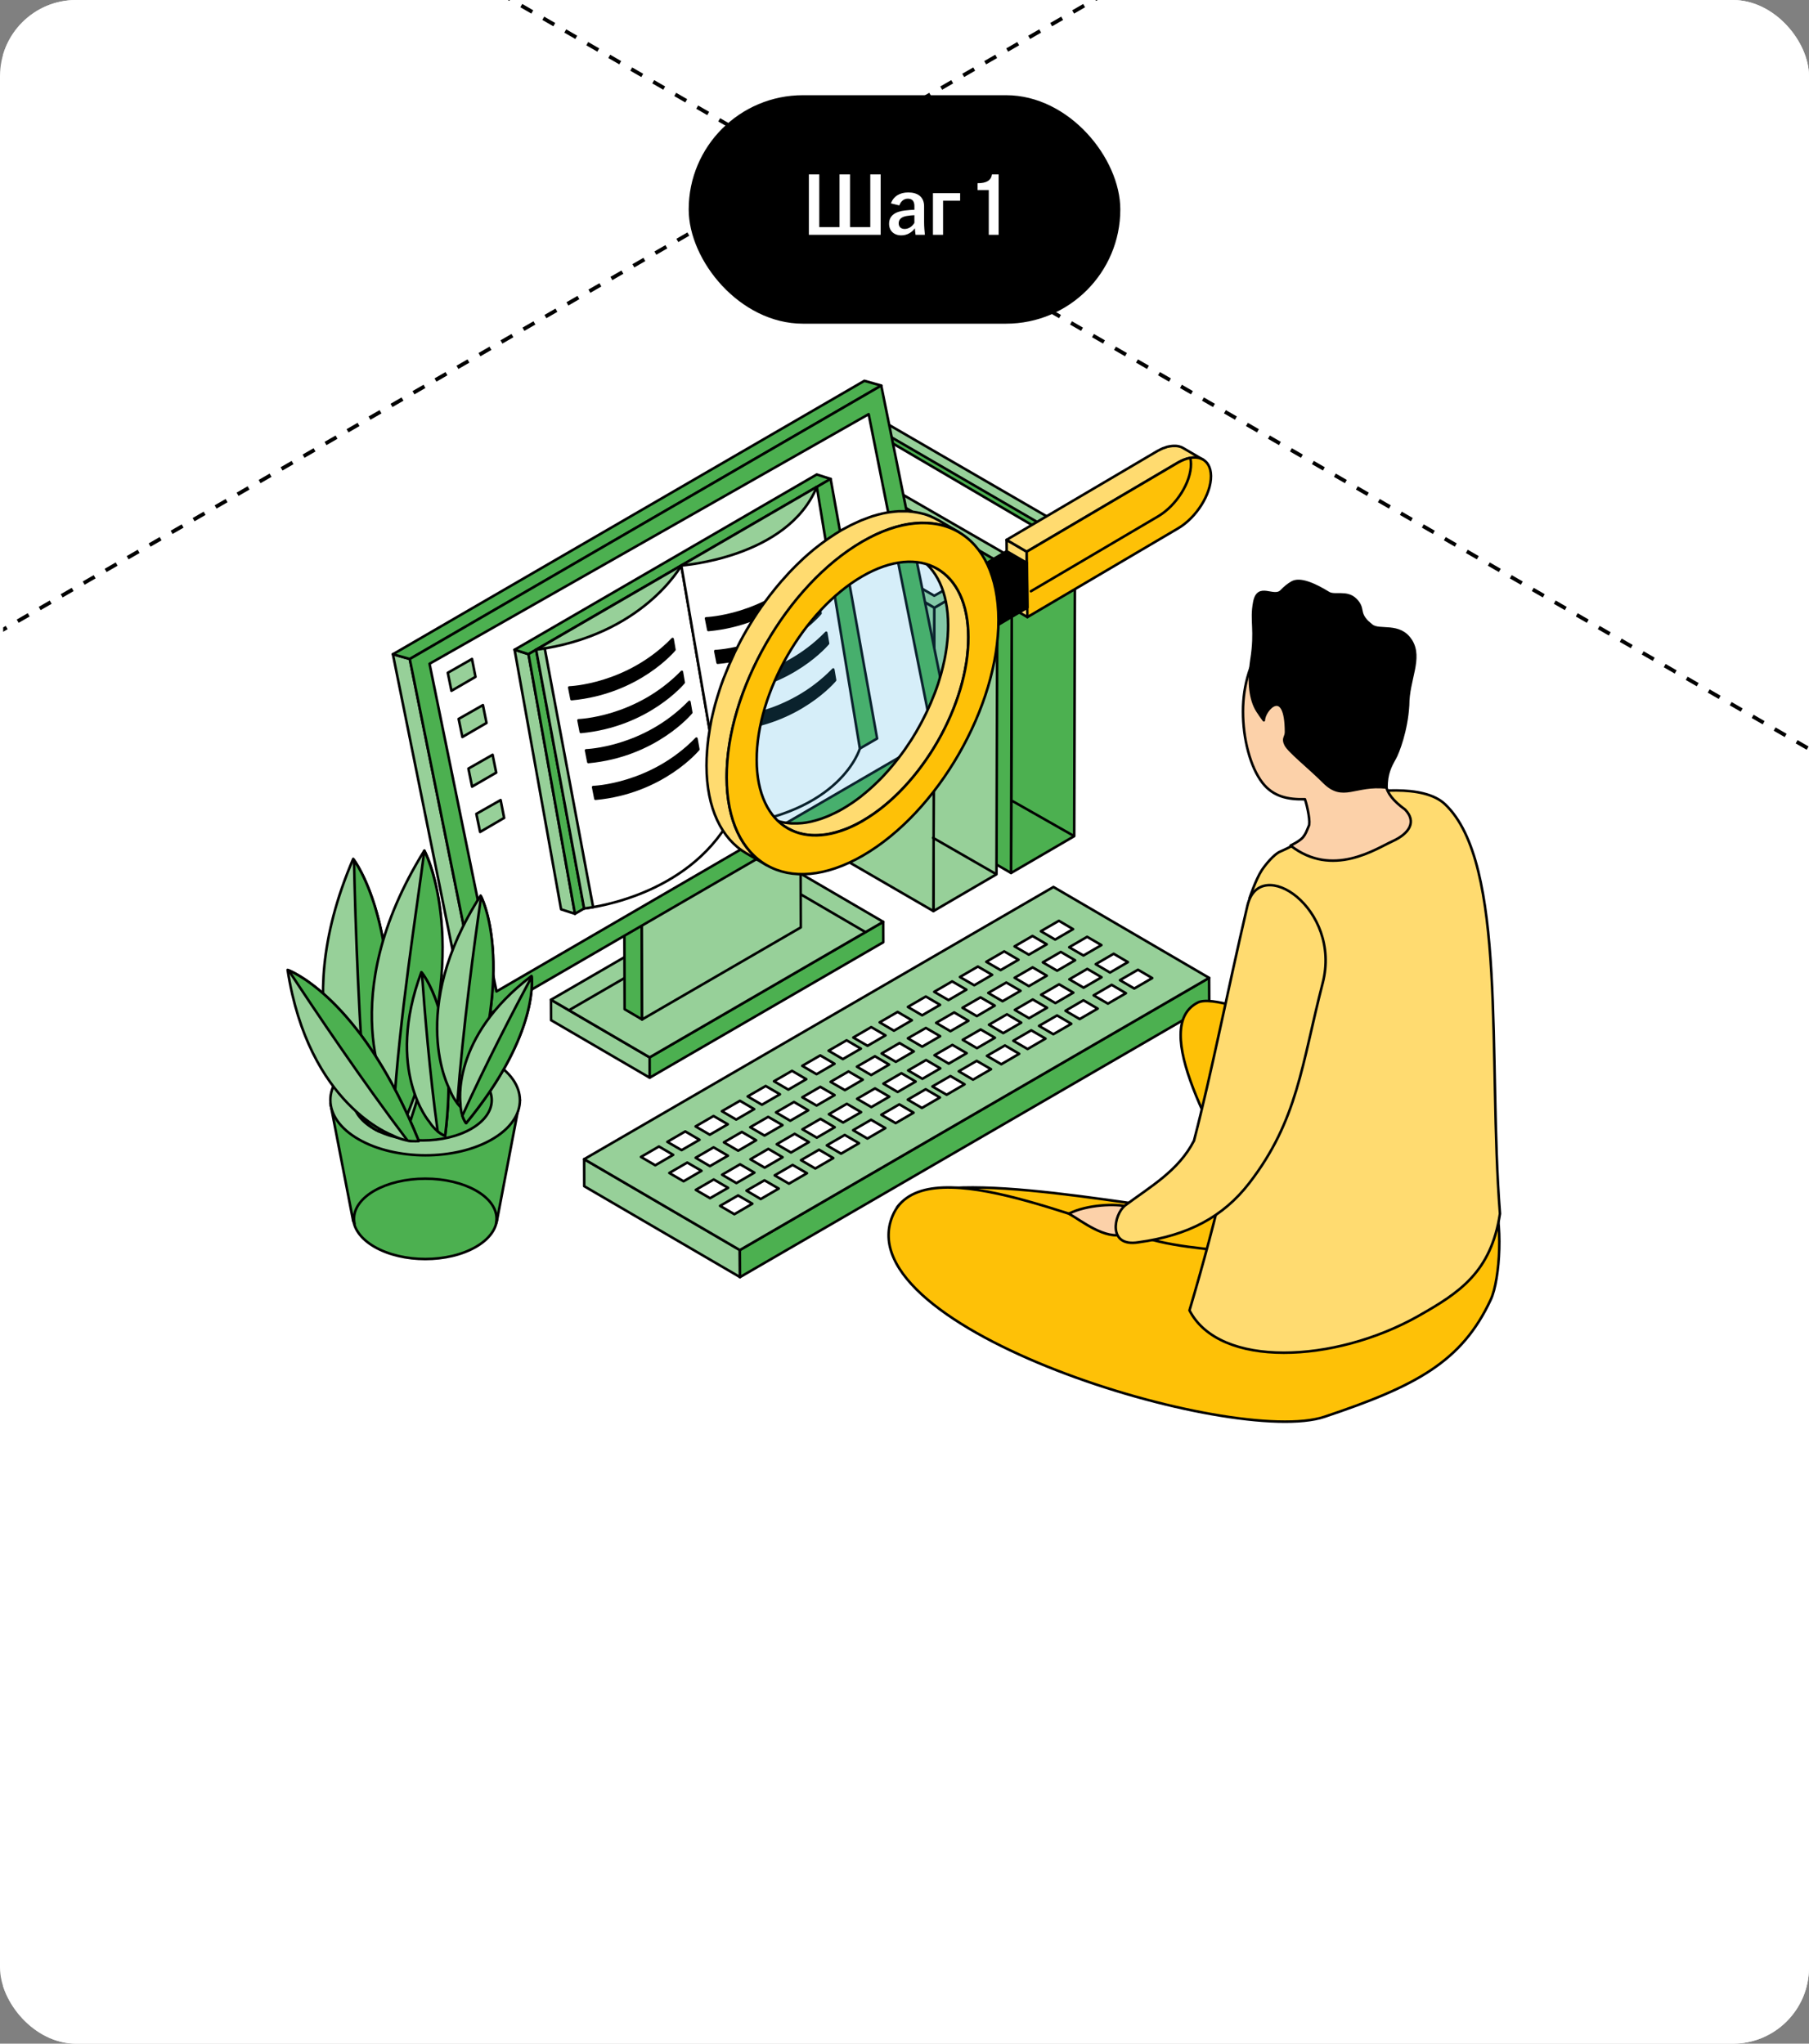 <?xml version="1.0" encoding="UTF-8"?> <svg xmlns="http://www.w3.org/2000/svg" width="285" height="322" viewBox="0 0 285 322" fill="none"><rect x="0" y="0" width="285" height="322" fill="#808080" stroke="none"/><g clip-path="url(#clip0_4945_3143)"><g clip-path="url(#clip1_4945_3143)"><rect width="285" height="322" rx="12" fill="white"></rect><g clip-path="url(#clip2_4945_3143)"><rect x="0.5" y="-34" width="285" height="361" rx="12" fill="white"></rect><path d="M787.43 -355.086L-534.503 408.043" stroke="black" stroke-width="0.6" stroke-linejoin="round" stroke-dasharray="2 2"></path><path d="M787.43 -492.117L-534.503 271.011" stroke="black" stroke-width="0.6" stroke-linejoin="round" stroke-dasharray="2 2"></path><path d="M-534.5 -355.086L787.433 408.043" stroke="black" stroke-width="0.6" stroke-linejoin="round" stroke-dasharray="2 2"></path><path d="M-534.5 -492.117L787.433 271.011" stroke="black" stroke-width="0.6" stroke-linejoin="round" stroke-dasharray="2 2"></path></g><path d="M159.289 137.545L169.236 131.745L169.368 83.938L159.422 89.75L159.289 137.545Z" fill="#4CB050" stroke="black" stroke-width="0.4" stroke-miterlimit="10" stroke-linecap="round" stroke-linejoin="round"></path><path d="M159.416 89.754L169.363 83.941L137.791 65.633L136.299 66.491V67.313L130.141 70.962L129.395 70.527L127.844 71.433L159.416 89.754Z" fill="#97D099" stroke="black" stroke-width="0.4" stroke-miterlimit="10" stroke-linecap="round" stroke-linejoin="round"></path><path d="M127.843 71.43L127.711 119.225L159.283 137.545L159.416 89.75L127.843 71.43Z" fill="#4CB050" stroke="black" stroke-width="0.4" stroke-miterlimit="10" stroke-linecap="round" stroke-linejoin="round"></path><path d="M130.141 70.962L159.416 87.856L166.331 83.941L136.299 67.312L130.141 70.962Z" fill="white" stroke="black" stroke-width="0.4" stroke-miterlimit="10" stroke-linecap="round" stroke-linejoin="round"></path><path d="M136.297 66.492V67.314L165.476 84.426L166.329 83.942L136.297 66.492Z" fill="#4CB050" stroke="black" stroke-width="0.4" stroke-miterlimit="10" stroke-linecap="round" stroke-linejoin="round"></path><path d="M147.055 143.553L156.99 137.753L157.134 89.945L147.187 95.758L147.055 143.553Z" fill="#97D099" stroke="black" stroke-width="0.4" stroke-miterlimit="10" stroke-linecap="round" stroke-linejoin="round"></path><path d="M147.19 95.762L157.137 89.949L125.552 71.641L124.073 72.499V73.32L117.914 76.97L117.169 76.535L115.617 77.441L147.19 95.762Z" fill="#97D099" stroke="black" stroke-width="0.4" stroke-miterlimit="10" stroke-linecap="round" stroke-linejoin="round"></path><path d="M115.616 77.438L115.484 125.245L147.057 143.553L147.189 95.758L115.616 77.438Z" fill="#97D099" stroke="black" stroke-width="0.4" stroke-miterlimit="10" stroke-linecap="round" stroke-linejoin="round"></path><path d="M117.914 76.97L147.19 93.864L154.093 89.949L124.072 73.32L117.914 76.97Z" fill="white" stroke="black" stroke-width="0.4" stroke-miterlimit="10" stroke-linecap="round" stroke-linejoin="round"></path><path d="M124.07 72.492V73.314L153.249 90.426L154.091 89.942L124.07 72.492Z" fill="#5B7F2A" stroke="black" stroke-width="0.4" stroke-miterlimit="10" stroke-linecap="round" stroke-linejoin="round"></path><path d="M86.805 157.523L86.817 160.738L102.356 169.801L102.344 166.599L86.805 157.523Z" fill="#97D099" stroke="black" stroke-width="0.4" stroke-miterlimit="10" stroke-linecap="round" stroke-linejoin="round"></path><path d="M102.344 166.596L102.356 169.798L139.16 148.457L139.148 145.242L102.344 166.596Z" fill="#4CB050" stroke="black" stroke-width="0.4" stroke-miterlimit="10" stroke-linecap="round" stroke-linejoin="round"></path><path d="M86.805 157.521L102.344 166.597L139.149 145.243L123.621 136.18L86.805 157.521Z" fill="#97D099" stroke="black" stroke-width="0.4" stroke-miterlimit="10" stroke-linecap="round" stroke-linejoin="round"></path><path d="M136.237 146.797L123.655 139.453L89.742 159.111" stroke="black" stroke-width="0.4" stroke-miterlimit="10" stroke-linecap="round" stroke-linejoin="round"></path><path d="M101.158 160.629L98.405 159.011L98.32 130.164L101.074 131.771L101.158 160.629Z" fill="#4CB050" stroke="black" stroke-width="0.4" stroke-miterlimit="10" stroke-linecap="round" stroke-linejoin="round"></path><path d="M101.074 131.769L98.32 130.163L123.325 115.648L126.08 117.268L101.074 131.769Z" fill="#C0C5D1" stroke="black" stroke-width="0.4" stroke-miterlimit="10" stroke-linecap="round" stroke-linejoin="round"></path><path d="M126.075 117.266L126.16 146.124L101.155 160.625L101.07 131.767L126.075 117.266Z" fill="#97D099" stroke="black" stroke-width="0.4" stroke-miterlimit="10" stroke-linecap="round" stroke-linejoin="round"></path><path d="M75.983 160.42L73.313 159.671L61.898 103.078L64.556 103.827L75.983 160.42Z" fill="#97D099" stroke="black" stroke-width="0.4" stroke-miterlimit="10" stroke-linecap="round" stroke-linejoin="round"></path><path d="M64.556 103.831L61.898 103.082L136.181 60L138.839 60.749L64.556 103.831Z" fill="#4CB050" stroke="black" stroke-width="0.4" stroke-miterlimit="10" stroke-linecap="round" stroke-linejoin="round"></path><path d="M138.837 60.75L150.263 117.331L75.981 160.424L64.555 103.832L138.837 60.75Z" fill="#4CB050" stroke="black" stroke-width="0.4" stroke-miterlimit="10" stroke-linecap="round" stroke-linejoin="round"></path><path d="M136.855 65.258L146.994 116.231L78.22 156.208L67.672 104.581L136.855 65.258Z" fill="white" stroke="black" stroke-width="0.4" stroke-miterlimit="10" stroke-linecap="round" stroke-linejoin="round"></path><path d="M74.36 103.828L74.913 106.644L71.124 108.843L70.547 106.004L74.36 103.828Z" fill="#97D099" stroke="black" stroke-width="0.4" stroke-miterlimit="10" stroke-linecap="round" stroke-linejoin="round"></path><path d="M76.083 111.094L76.648 113.909L72.847 116.121L72.258 113.269L76.083 111.094Z" fill="#97D099" stroke="black" stroke-width="0.4" stroke-miterlimit="10" stroke-linecap="round" stroke-linejoin="round"></path><path d="M77.61 118.922L78.175 121.737L74.374 123.937L73.797 121.097L77.61 118.922Z" fill="#97D099" stroke="black" stroke-width="0.4" stroke-miterlimit="10" stroke-linecap="round" stroke-linejoin="round"></path><path d="M78.872 126.055L79.425 128.87L75.636 131.082L75.047 128.23L78.872 126.055Z" fill="#97D099" stroke="black" stroke-width="0.4" stroke-miterlimit="10" stroke-linecap="round" stroke-linejoin="round"></path><path d="M92.031 182.633L92.043 186.899L116.579 201.219L116.555 196.953L92.031 182.633Z" fill="#97D099" stroke="black" stroke-width="0.4" stroke-miterlimit="10" stroke-linecap="round" stroke-linejoin="round"></path><path d="M116.555 196.959L116.579 201.224L190.512 158.336L190.488 154.07L116.555 196.959Z" fill="#4CB050" stroke="black" stroke-width="0.4" stroke-miterlimit="10" stroke-linecap="round" stroke-linejoin="round"></path><path d="M92.031 182.639L116.555 196.959L190.489 154.071L165.965 139.75L92.031 182.639Z" fill="#97D099" stroke="black" stroke-width="0.4" stroke-miterlimit="10" stroke-linecap="round" stroke-linejoin="round"></path><path d="M100.984 182.285L103.233 183.602L106.06 181.958L103.811 180.641L100.984 182.285Z" fill="white" stroke="black" stroke-width="0.4" stroke-miterlimit="10" stroke-linecap="round" stroke-linejoin="round"></path><path d="M105.133 179.909L107.382 181.214L110.208 179.583L107.959 178.266L105.133 179.909Z" fill="white" stroke="black" stroke-width="0.4" stroke-miterlimit="10" stroke-linecap="round" stroke-linejoin="round"></path><path d="M109.586 177.479L111.823 178.785L114.662 177.141L112.412 175.836L109.586 177.479Z" fill="white" stroke="black" stroke-width="0.4" stroke-miterlimit="10" stroke-linecap="round" stroke-linejoin="round"></path><path d="M113.734 175.081L115.984 176.398L118.822 174.755L116.573 173.438L113.734 175.081Z" fill="white" stroke="black" stroke-width="0.4" stroke-miterlimit="10" stroke-linecap="round" stroke-linejoin="round"></path><path d="M117.789 172.753L120.038 174.058L122.877 172.415L120.628 171.109L117.789 172.753Z" fill="white" stroke="black" stroke-width="0.4" stroke-miterlimit="10" stroke-linecap="round" stroke-linejoin="round"></path><path d="M121.938 170.362L124.199 171.68L127.025 170.036L124.776 168.719L121.938 170.362Z" fill="white" stroke="black" stroke-width="0.4" stroke-miterlimit="10" stroke-linecap="round" stroke-linejoin="round"></path><path d="M126.391 167.933L128.64 169.25L131.478 167.606L129.229 166.289L126.391 167.933Z" fill="white" stroke="black" stroke-width="0.4" stroke-miterlimit="10" stroke-linecap="round" stroke-linejoin="round"></path><path d="M130.539 165.55L132.788 166.867L135.627 165.223L133.378 163.906L130.539 165.55Z" fill="white" stroke="black" stroke-width="0.4" stroke-miterlimit="10" stroke-linecap="round" stroke-linejoin="round"></path><path d="M134.43 163.472L136.679 164.776L139.505 163.133L137.256 161.828L134.43 163.472Z" fill="white" stroke="black" stroke-width="0.4" stroke-miterlimit="10" stroke-linecap="round" stroke-linejoin="round"></path><path d="M138.586 161.081L140.835 162.398L143.662 160.754L141.412 159.438L138.586 161.081Z" fill="white" stroke="black" stroke-width="0.4" stroke-miterlimit="10" stroke-linecap="round" stroke-linejoin="round"></path><path d="M143.031 158.651L145.28 159.969L148.107 158.325L145.857 157.008L143.031 158.651Z" fill="white" stroke="black" stroke-width="0.4" stroke-miterlimit="10" stroke-linecap="round" stroke-linejoin="round"></path><path d="M147.18 156.268L149.429 157.573L152.255 155.93L150.006 154.625L147.18 156.268Z" fill="white" stroke="black" stroke-width="0.4" stroke-miterlimit="10" stroke-linecap="round" stroke-linejoin="round"></path><path d="M151.234 153.933L153.483 155.238L156.31 153.594L154.061 152.289L151.234 153.933Z" fill="white" stroke="black" stroke-width="0.4" stroke-miterlimit="10" stroke-linecap="round" stroke-linejoin="round"></path><path d="M155.383 151.542L157.644 152.847L160.458 151.216L158.209 149.898L155.383 151.542Z" fill="white" stroke="black" stroke-width="0.4" stroke-miterlimit="10" stroke-linecap="round" stroke-linejoin="round"></path><path d="M159.836 149.112L162.085 150.418L164.912 148.786L162.662 147.469L159.836 149.112Z" fill="white" stroke="black" stroke-width="0.4" stroke-miterlimit="10" stroke-linecap="round" stroke-linejoin="round"></path><path d="M163.984 146.722L166.234 148.039L169.06 146.395L166.823 145.078L163.984 146.722Z" fill="white" stroke="black" stroke-width="0.4" stroke-miterlimit="10" stroke-linecap="round" stroke-linejoin="round"></path><path d="M105.445 184.815L107.694 186.121L110.521 184.477L108.272 183.172L105.445 184.815Z" fill="white" stroke="black" stroke-width="0.4" stroke-miterlimit="10" stroke-linecap="round" stroke-linejoin="round"></path><path d="M109.594 182.417L111.843 183.734L114.682 182.091L112.42 180.773L109.594 182.417Z" fill="white" stroke="black" stroke-width="0.4" stroke-miterlimit="10" stroke-linecap="round" stroke-linejoin="round"></path><path d="M114.047 179.987L116.296 181.305L119.123 179.661L116.874 178.344L114.047 179.987Z" fill="white" stroke="black" stroke-width="0.4" stroke-miterlimit="10" stroke-linecap="round" stroke-linejoin="round"></path><path d="M118.195 177.6L120.444 178.918L123.283 177.274L121.022 175.969L118.195 177.6Z" fill="white" stroke="black" stroke-width="0.4" stroke-miterlimit="10" stroke-linecap="round" stroke-linejoin="round"></path><path d="M122.25 175.268L124.499 176.585L127.338 174.942L125.088 173.625L122.25 175.268Z" fill="white" stroke="black" stroke-width="0.4" stroke-miterlimit="10" stroke-linecap="round" stroke-linejoin="round"></path><path d="M126.398 172.886L128.648 174.191L131.486 172.547L129.237 171.242L126.398 172.886Z" fill="white" stroke="black" stroke-width="0.4" stroke-miterlimit="10" stroke-linecap="round" stroke-linejoin="round"></path><path d="M130.852 170.456L133.112 171.761L135.927 170.117L133.678 168.812L130.852 170.456Z" fill="white" stroke="black" stroke-width="0.4" stroke-miterlimit="10" stroke-linecap="round" stroke-linejoin="round"></path><path d="M135 168.065L137.249 169.383L140.076 167.739L137.839 166.422L135 168.065Z" fill="white" stroke="black" stroke-width="0.4" stroke-miterlimit="10" stroke-linecap="round" stroke-linejoin="round"></path><path d="M138.891 165.987L141.128 167.305L143.967 165.661L141.717 164.344L138.891 165.987Z" fill="white" stroke="black" stroke-width="0.4" stroke-miterlimit="10" stroke-linecap="round" stroke-linejoin="round"></path><path d="M143.031 163.592L145.28 164.91L148.119 163.266L145.869 161.961L143.031 163.592Z" fill="white" stroke="black" stroke-width="0.4" stroke-miterlimit="10" stroke-linecap="round" stroke-linejoin="round"></path><path d="M147.484 161.159L149.734 162.476L152.572 160.833L150.323 159.516L147.484 161.159Z" fill="white" stroke="black" stroke-width="0.4" stroke-miterlimit="10" stroke-linecap="round" stroke-linejoin="round"></path><path d="M151.633 158.784L153.894 160.101L156.72 158.446L154.471 157.141L151.633 158.784Z" fill="white" stroke="black" stroke-width="0.4" stroke-miterlimit="10" stroke-linecap="round" stroke-linejoin="round"></path><path d="M155.695 156.448L157.944 157.753L160.783 156.11L158.533 154.805L155.695 156.448Z" fill="white" stroke="black" stroke-width="0.4" stroke-miterlimit="10" stroke-linecap="round" stroke-linejoin="round"></path><path d="M159.844 154.058L162.093 155.375L164.92 153.731L162.682 152.414L159.844 154.058Z" fill="white" stroke="black" stroke-width="0.4" stroke-miterlimit="10" stroke-linecap="round" stroke-linejoin="round"></path><path d="M164.297 151.628L166.546 152.945L169.372 151.301L167.124 149.984L164.297 151.628Z" fill="white" stroke="black" stroke-width="0.4" stroke-miterlimit="10" stroke-linecap="round" stroke-linejoin="round"></path><path d="M168.445 149.245L170.694 150.55L173.521 148.907L171.272 147.602L168.445 149.245Z" fill="white" stroke="black" stroke-width="0.4" stroke-miterlimit="10" stroke-linecap="round" stroke-linejoin="round"></path><path d="M109.617 187.479L111.867 188.785L114.705 187.153L112.444 185.836L109.617 187.479Z" fill="white" stroke="black" stroke-width="0.4" stroke-miterlimit="10" stroke-linecap="round" stroke-linejoin="round"></path><path d="M113.766 185.089L116.015 186.406L118.854 184.763L116.592 183.445L113.766 185.089Z" fill="white" stroke="black" stroke-width="0.4" stroke-miterlimit="10" stroke-linecap="round" stroke-linejoin="round"></path><path d="M118.219 182.659L120.468 183.976L123.295 182.333L121.045 181.016L118.219 182.659Z" fill="white" stroke="black" stroke-width="0.4" stroke-miterlimit="10" stroke-linecap="round" stroke-linejoin="round"></path><path d="M122.367 180.284L124.616 181.589L127.443 179.945L125.193 178.641L122.367 180.284Z" fill="white" stroke="black" stroke-width="0.4" stroke-miterlimit="10" stroke-linecap="round" stroke-linejoin="round"></path><path d="M126.422 177.933L128.683 179.25L131.509 177.606L129.26 176.289L126.422 177.933Z" fill="white" stroke="black" stroke-width="0.4" stroke-miterlimit="10" stroke-linecap="round" stroke-linejoin="round"></path><path d="M130.586 175.558L132.823 176.863L135.662 175.231L133.413 173.914L130.586 175.558Z" fill="white" stroke="black" stroke-width="0.4" stroke-miterlimit="10" stroke-linecap="round" stroke-linejoin="round"></path><path d="M135.023 173.128L137.273 174.433L140.111 172.79L137.85 171.484L135.023 173.128Z" fill="white" stroke="black" stroke-width="0.4" stroke-miterlimit="10" stroke-linecap="round" stroke-linejoin="round"></path><path d="M139.172 170.738L141.421 172.055L144.26 170.411L142.011 169.094L139.172 170.738Z" fill="white" stroke="black" stroke-width="0.4" stroke-miterlimit="10" stroke-linecap="round" stroke-linejoin="round"></path><path d="M143.07 168.659L145.319 169.976L148.146 168.333L145.897 167.016L143.07 168.659Z" fill="white" stroke="black" stroke-width="0.4" stroke-miterlimit="10" stroke-linecap="round" stroke-linejoin="round"></path><path d="M147.219 166.264L149.468 167.582L152.294 165.938L150.045 164.633L147.219 166.264Z" fill="white" stroke="black" stroke-width="0.4" stroke-miterlimit="10" stroke-linecap="round" stroke-linejoin="round"></path><path d="M151.672 163.835L153.909 165.152L156.747 163.508L154.498 162.203L151.672 163.835Z" fill="white" stroke="black" stroke-width="0.4" stroke-miterlimit="10" stroke-linecap="round" stroke-linejoin="round"></path><path d="M155.805 161.456L158.054 162.773L160.892 161.129L158.643 159.812L155.805 161.456Z" fill="white" stroke="black" stroke-width="0.4" stroke-miterlimit="10" stroke-linecap="round" stroke-linejoin="round"></path><path d="M159.875 159.12L162.124 160.425L164.963 158.782L162.702 157.477L159.875 159.12Z" fill="white" stroke="black" stroke-width="0.4" stroke-miterlimit="10" stroke-linecap="round" stroke-linejoin="round"></path><path d="M164.023 156.729L166.272 158.047L169.099 156.403L166.85 155.086L164.023 156.729Z" fill="white" stroke="black" stroke-width="0.4" stroke-miterlimit="10" stroke-linecap="round" stroke-linejoin="round"></path><path d="M168.469 154.3L170.718 155.617L173.544 153.974L171.295 152.656L168.469 154.3Z" fill="white" stroke="black" stroke-width="0.4" stroke-miterlimit="10" stroke-linecap="round" stroke-linejoin="round"></path><path d="M172.625 151.917L174.874 153.234L177.701 151.591L175.451 150.273L172.625 151.917Z" fill="white" stroke="black" stroke-width="0.4" stroke-miterlimit="10" stroke-linecap="round" stroke-linejoin="round"></path><path d="M113.445 189.995L115.694 191.312L118.533 189.657L116.283 188.352L113.445 189.995Z" fill="white" stroke="black" stroke-width="0.4" stroke-miterlimit="10" stroke-linecap="round" stroke-linejoin="round"></path><path d="M117.609 187.6L119.847 188.918L122.685 187.274L120.436 185.969L117.609 187.6Z" fill="white" stroke="black" stroke-width="0.4" stroke-miterlimit="10" stroke-linecap="round" stroke-linejoin="round"></path><path d="M122.047 185.19L124.296 186.496L127.134 184.852L124.873 183.547L122.047 185.19Z" fill="white" stroke="black" stroke-width="0.4" stroke-miterlimit="10" stroke-linecap="round" stroke-linejoin="round"></path><path d="M126.195 182.792L128.445 184.109L131.283 182.466L129.034 181.148L126.195 182.792Z" fill="white" stroke="black" stroke-width="0.4" stroke-miterlimit="10" stroke-linecap="round" stroke-linejoin="round"></path><path d="M130.258 180.464L132.507 181.768L135.333 180.125L133.084 178.82L130.258 180.464Z" fill="white" stroke="black" stroke-width="0.4" stroke-miterlimit="10" stroke-linecap="round" stroke-linejoin="round"></path><path d="M134.406 178.073L136.656 179.39L139.482 177.747L137.233 176.43L134.406 178.073Z" fill="white" stroke="black" stroke-width="0.4" stroke-miterlimit="10" stroke-linecap="round" stroke-linejoin="round"></path><path d="M138.844 175.643L141.105 176.961L143.931 175.317L141.682 174L138.844 175.643Z" fill="white" stroke="black" stroke-width="0.4" stroke-miterlimit="10" stroke-linecap="round" stroke-linejoin="round"></path><path d="M143.008 173.261L145.245 174.566L148.083 172.922L145.835 171.617L143.008 173.261Z" fill="white" stroke="black" stroke-width="0.4" stroke-miterlimit="10" stroke-linecap="round" stroke-linejoin="round"></path><path d="M146.891 171.183L149.14 172.488L151.966 170.844L149.729 169.539L146.891 171.183Z" fill="white" stroke="black" stroke-width="0.4" stroke-miterlimit="10" stroke-linecap="round" stroke-linejoin="round"></path><path d="M151.047 168.792L153.296 170.109L156.134 168.465L153.874 167.148L151.047 168.792Z" fill="white" stroke="black" stroke-width="0.4" stroke-miterlimit="10" stroke-linecap="round" stroke-linejoin="round"></path><path d="M155.484 166.362L157.746 167.68L160.572 166.036L158.323 164.719L155.484 166.362Z" fill="white" stroke="black" stroke-width="0.4" stroke-miterlimit="10" stroke-linecap="round" stroke-linejoin="round"></path><path d="M159.641 163.979L161.89 165.284L164.716 163.641L162.467 162.336L159.641 163.979Z" fill="white" stroke="black" stroke-width="0.4" stroke-miterlimit="10" stroke-linecap="round" stroke-linejoin="round"></path><path d="M163.695 161.636L165.945 162.953L168.783 161.31L166.534 159.992L163.695 161.636Z" fill="white" stroke="black" stroke-width="0.4" stroke-miterlimit="10" stroke-linecap="round" stroke-linejoin="round"></path><path d="M167.859 159.257L170.096 160.562L172.935 158.918L170.686 157.602L167.859 159.257Z" fill="white" stroke="black" stroke-width="0.4" stroke-miterlimit="10" stroke-linecap="round" stroke-linejoin="round"></path><path d="M172.297 156.827L174.546 158.133L177.384 156.489L175.136 155.172L172.297 156.827Z" fill="white" stroke="black" stroke-width="0.4" stroke-miterlimit="10" stroke-linecap="round" stroke-linejoin="round"></path><path d="M176.445 154.433L178.695 155.75L181.533 154.106L179.284 152.789L176.445 154.433Z" fill="white" stroke="black" stroke-width="0.4" stroke-miterlimit="10" stroke-linecap="round" stroke-linejoin="round"></path><path d="M90.584 143.975L88.395 143.274L81.07 102.367L83.259 103.068L90.584 143.975Z" fill="#97D099" stroke="black" stroke-width="0.4" stroke-miterlimit="10" stroke-linecap="round" stroke-linejoin="round"></path><path d="M83.259 103.072L81.07 102.371L128.676 74.758L130.865 75.459L83.259 103.072Z" fill="#4CB050" stroke="black" stroke-width="0.4" stroke-miterlimit="10" stroke-linecap="round" stroke-linejoin="round"></path><path d="M130.863 75.453L138.188 116.36L90.583 143.973L83.258 103.067L130.863 75.453Z" fill="#4CB050" stroke="black" stroke-width="0.4" stroke-miterlimit="10" stroke-linecap="round" stroke-linejoin="round"></path><path d="M107.338 89.102L84.461 102.371L90.583 105.392C90.583 105.392 107.338 96.183 107.338 89.114V89.102Z" fill="#97D099" stroke="black" stroke-width="0.4" stroke-miterlimit="10" stroke-linecap="round" stroke-linejoin="round"></path><path d="M107.338 89.098C107.338 89.098 101.251 100.155 84.461 102.367L92.026 143.129C92.026 143.129 107.025 141.751 114.398 130.149L107.338 89.086V89.098Z" fill="white" stroke="black" stroke-width="0.4" stroke-miterlimit="10" stroke-linecap="round" stroke-linejoin="round"></path><path d="M107.336 89.098L128.685 76.711C128.685 76.711 126.267 90.499 107.336 89.098Z" fill="#97D099" stroke="black" stroke-width="0.4" stroke-miterlimit="10" stroke-linecap="round" stroke-linejoin="round"></path><path d="M107.336 89.098C107.336 89.098 124.078 87.938 128.685 76.711L135.468 117.932C135.468 117.932 132.558 128.216 114.396 130.149L107.336 89.086V89.098Z" fill="white" stroke="black" stroke-width="0.4" stroke-miterlimit="10" stroke-linecap="round" stroke-linejoin="round"></path><path d="M89.68 108.317C89.68 108.317 98.809 108.051 105.965 100.68L106.254 102.372C106.254 102.372 100.673 109.175 90.04 110.154L89.68 108.317Z" fill="black" stroke="black" stroke-width="0.4" stroke-miterlimit="10" stroke-linecap="round" stroke-linejoin="round"></path><path d="M91.141 113.489C91.141 113.489 100.269 113.223 107.426 105.852L107.715 107.543C107.715 107.543 102.134 114.347 91.501 115.326L91.141 113.489Z" fill="black" stroke="black" stroke-width="0.4" stroke-miterlimit="10" stroke-linecap="round" stroke-linejoin="round"></path><path d="M92.34 118.224C92.34 118.224 101.469 117.958 108.613 110.586L108.902 112.278C108.902 112.278 103.321 119.081 92.689 120.061L92.328 118.224H92.34Z" fill="black" stroke="black" stroke-width="0.4" stroke-miterlimit="10" stroke-linecap="round" stroke-linejoin="round"></path><path d="M93.445 124.013C93.445 124.013 102.574 123.747 109.719 116.375L110.02 118.067C110.02 118.067 104.439 124.871 93.806 125.85L93.445 124.013Z" fill="black" stroke="black" stroke-width="0.4" stroke-miterlimit="10" stroke-linecap="round" stroke-linejoin="round"></path><path d="M111.234 97.427C111.234 97.427 120.364 97.161 127.508 89.789L127.808 91.481C127.808 91.481 122.228 98.285 111.595 99.263L111.234 97.427Z" fill="black" stroke="black" stroke-width="0.4" stroke-miterlimit="10" stroke-linecap="round" stroke-linejoin="round"></path><path d="M112.695 102.583C112.695 102.583 121.824 102.317 128.981 94.945L129.269 96.637C129.269 96.637 123.689 103.441 113.056 104.42L112.695 102.583Z" fill="black" stroke="black" stroke-width="0.4" stroke-miterlimit="10" stroke-linecap="round" stroke-linejoin="round"></path><path d="M113.883 107.325C113.883 107.325 123.012 107.071 130.168 99.688L130.457 101.379C130.457 101.379 124.876 108.183 114.244 109.162L113.883 107.325Z" fill="black" stroke="black" stroke-width="0.4" stroke-miterlimit="10" stroke-linecap="round" stroke-linejoin="round"></path><path d="M115.004 113.114C115.004 113.114 124.133 112.86 131.277 105.477L131.566 107.168C131.566 107.168 125.985 113.972 115.353 114.951L114.992 113.114H115.004Z" fill="black" stroke="black" stroke-width="0.4" stroke-miterlimit="10" stroke-linecap="round" stroke-linejoin="round"></path><path d="M84.461 102.369L92.026 143.144L93.445 142.926L85.82 102.164L84.461 102.369Z" fill="#97D099" stroke="black" stroke-width="0.4" stroke-miterlimit="10" stroke-linecap="round" stroke-linejoin="round"></path><path d="M74.957 187.111C79.407 189.697 79.419 193.866 75.005 196.44C70.591 199.014 63.435 199.014 58.984 196.44C54.546 193.866 54.522 189.697 58.936 187.123C63.338 184.548 70.519 184.536 74.957 187.123V187.111Z" fill="#4CB050" stroke="black" stroke-width="0.4" stroke-miterlimit="10" stroke-linecap="round" stroke-linejoin="round"></path><path d="M78.279 192.39L81.911 173.32L52.047 173.804L55.643 192.39" fill="#4CB050"></path><path d="M78.279 192.39L81.911 173.32L52.047 173.804L55.643 192.39" stroke="black" stroke-width="0.4" stroke-miterlimit="10" stroke-linecap="round" stroke-linejoin="round"></path><path d="M77.494 167.18C83.364 170.589 83.376 176.087 77.567 179.483C71.757 182.879 62.316 182.879 56.458 179.483C50.601 176.087 50.577 170.601 56.386 167.204C62.195 163.809 71.649 163.809 77.494 167.192V167.18Z" fill="#97D099" stroke="black" stroke-width="0.4" stroke-miterlimit="10" stroke-linecap="round" stroke-linejoin="round"></path><path d="M74.247 168.834C78.541 171.323 78.541 175.335 74.296 177.824C70.05 180.302 63.158 180.302 58.864 177.824C54.594 175.335 54.558 171.335 58.804 168.846C63.05 166.38 69.966 166.368 74.247 168.846V168.834Z" fill="#4CB050" stroke="black" stroke-width="0.4" stroke-miterlimit="10" stroke-linecap="round" stroke-linejoin="round"></path><path d="M55.839 174.463C55.839 174.463 44.834 160.481 55.647 135.32C55.647 135.32 65.161 147.369 59.712 178.245C59.712 178.245 57.595 177.448 55.839 174.463Z" fill="#97D099" stroke="black" stroke-width="0.4" stroke-miterlimit="10" stroke-linecap="round" stroke-linejoin="round"></path><path d="M55.773 135.508C55.978 145.2 56.531 162.01 57.854 177.007C58.889 177.949 59.706 178.263 59.706 178.263C64.782 149.465 56.88 137.067 55.773 135.52V135.508Z" fill="#4CB050" stroke="black" stroke-width="0.4" stroke-miterlimit="10" stroke-linecap="round" stroke-linejoin="round"></path><path d="M61.251 172.759C61.251 172.759 52.423 157.279 66.856 134.016C66.856 134.016 74.481 147.345 64.51 177.074C64.51 177.074 62.538 175.974 61.251 172.759Z" fill="#97D099" stroke="black" stroke-width="0.4" stroke-miterlimit="10" stroke-linecap="round" stroke-linejoin="round"></path><path d="M66.855 134.016C65.628 143.623 62.91 160.312 62.008 175.346C62.898 176.433 63.656 176.868 63.656 176.868C74.48 150.91 67.709 135.708 66.855 134.028V134.016Z" fill="#4CB050" stroke="black" stroke-width="0.4" stroke-miterlimit="10" stroke-linecap="round" stroke-linejoin="round"></path><path d="M61.814 178.867C61.814 178.867 48.608 174.178 45.312 152.812C45.312 152.812 56.691 156.837 65.976 179.762C65.976 179.762 64.232 180.124 61.802 178.867H61.814Z" fill="#97D099" stroke="black" stroke-width="0.4" stroke-miterlimit="10" stroke-linecap="round" stroke-linejoin="round"></path><path d="M45.469 152.883C49.666 159.276 57.051 170.273 64.208 179.711C65.29 179.905 65.976 179.771 65.976 179.771C57.328 158.394 46.864 153.451 45.469 152.883Z" fill="#4CB050" stroke="black" stroke-width="0.4" stroke-miterlimit="10" stroke-linecap="round" stroke-linejoin="round"></path><path d="M67.672 176.797C67.672 176.797 60.599 168.689 66.385 153.172C66.385 153.172 72.483 160.157 70.125 178.961C70.125 178.961 68.814 178.55 67.672 176.797Z" fill="#97D099" stroke="black" stroke-width="0.4" stroke-miterlimit="10" stroke-linecap="round" stroke-linejoin="round"></path><path d="M66.469 153.273C66.878 159.122 67.708 169.262 68.959 178.264C69.62 178.796 70.125 178.966 70.125 178.966C72.326 161.431 67.178 154.18 66.469 153.273Z" fill="#4CB050" stroke="black" stroke-width="0.4" stroke-miterlimit="10" stroke-linecap="round" stroke-linejoin="round"></path><path d="M70.815 171.599C70.815 171.599 64.055 159.273 75.722 141.109C75.722 141.109 81.567 151.732 73.329 175.044C73.329 175.044 71.789 174.149 70.815 171.599Z" fill="#97D099" stroke="black" stroke-width="0.4" stroke-miterlimit="10" stroke-linecap="round" stroke-linejoin="round"></path><path d="M75.799 141.266C74.705 148.831 72.937 161.991 72.047 173.822C72.733 174.692 73.322 175.03 73.322 175.03C80.995 153.29 76.449 142.607 75.799 141.266Z" fill="#4CB050" stroke="black" stroke-width="0.4" stroke-miterlimit="10" stroke-linecap="round" stroke-linejoin="round"></path><path d="M72.54 173.895C72.54 173.895 70.941 163.514 83.738 153.773C83.738 153.773 85.145 162.716 73.431 176.964C73.431 176.964 72.577 175.937 72.54 173.895Z" fill="#97D099" stroke="black" stroke-width="0.4" stroke-miterlimit="10" stroke-linecap="round" stroke-linejoin="round"></path><path d="M83.765 153.898C81.059 158.926 76.488 167.711 72.844 175.784C73.096 176.569 73.433 176.968 73.433 176.968C84.354 163.687 83.873 155.022 83.765 153.898Z" fill="#4CB050" stroke="black" stroke-width="0.4" stroke-miterlimit="10" stroke-linecap="round" stroke-linejoin="round"></path><path opacity="0.2" d="M155.207 103.351C155.207 112.463 140.87 133.684 131.873 133.684C122.877 133.684 115.961 130.917 115.961 121.793C115.961 112.669 129.925 86.844 138.922 86.844C147.918 86.844 155.219 94.228 155.219 103.351H155.207Z" fill="#33ADE3" stroke="black" stroke-width="0.4" stroke-miterlimit="10" stroke-linecap="round" stroke-linejoin="round"></path><path d="M161.861 97.232L158.674 95.371L158.578 85.062L161.753 86.924L161.861 97.232Z" fill="#FFDB70" stroke="black" stroke-width="0.4" stroke-miterlimit="10" stroke-linecap="round" stroke-linejoin="round"></path><path d="M186.206 72.566C186.302 72.518 186.41 72.481 186.507 72.445C186.651 72.385 186.807 72.336 186.951 72.288C187.024 72.264 187.096 72.24 187.168 72.228C187.252 72.203 187.336 72.191 187.42 72.179C187.517 72.155 187.613 72.143 187.709 72.131C187.769 72.131 187.829 72.131 187.878 72.119C187.986 72.119 188.082 72.107 188.19 72.107C188.239 72.107 188.274 72.107 188.323 72.107C188.467 72.107 188.599 72.119 188.732 72.143C188.732 72.143 188.744 72.143 188.756 72.143C188.888 72.167 188.996 72.203 189.116 72.24C189.152 72.24 189.177 72.264 189.201 72.276C189.321 72.324 189.441 72.373 189.549 72.433C188.491 71.817 187.432 71.2 186.362 70.572C186.362 70.572 186.35 70.572 186.338 70.56C186.254 70.512 186.182 70.475 186.097 70.439C186.073 70.439 186.049 70.415 186.013 70.415C185.989 70.415 185.953 70.391 185.929 70.391C185.893 70.379 185.857 70.367 185.833 70.355C185.749 70.33 185.665 70.306 185.568 70.294C185.568 70.294 185.568 70.294 185.544 70.294C185.436 70.27 185.328 70.258 185.219 70.258H185.135C185.135 70.258 185.051 70.258 185.003 70.258C184.955 70.258 184.907 70.258 184.847 70.258C184.799 70.258 184.738 70.258 184.69 70.27C184.63 70.27 184.57 70.27 184.522 70.294C184.486 70.294 184.462 70.294 184.438 70.294C184.377 70.294 184.306 70.318 184.245 70.33C184.161 70.342 184.077 70.367 183.993 70.379C183.969 70.379 183.945 70.379 183.921 70.391C183.872 70.391 183.824 70.427 183.788 70.439C183.644 70.487 183.487 70.536 183.331 70.596C183.295 70.608 183.259 70.62 183.211 70.632C183.15 70.657 183.091 70.693 183.03 70.717C182.97 70.741 182.922 70.765 182.874 70.79C182.694 70.874 182.513 70.971 182.333 71.067L158.578 85.061L161.753 86.922L185.508 72.928C185.689 72.82 185.869 72.735 186.049 72.65C186.097 72.626 186.158 72.602 186.206 72.578V72.566Z" fill="#FFDB70" stroke="black" stroke-width="0.4" stroke-miterlimit="10" stroke-linecap="round" stroke-linejoin="round"></path><path d="M185.517 72.92C188.428 71.228 190.761 72.17 190.785 74.998C190.809 77.85 188.5 81.536 185.613 83.24L161.858 97.234L161.75 86.926L185.505 72.932L185.517 72.92Z" fill="#FEC107" stroke="black" stroke-width="0.4" stroke-miterlimit="10" stroke-linecap="round" stroke-linejoin="round"></path><path d="M187.55 72.289C187.601 72.541 187.629 72.815 187.631 73.109C187.655 75.961 185.346 79.647 182.459 81.351L162.422 93.154" stroke="black" stroke-width="0.4" stroke-miterlimit="10" stroke-linecap="round" stroke-linejoin="round"></path><path d="M155.931 99.23L152.744 97.368L152.672 90.359L155.859 92.22L155.931 99.23Z" fill="#452617" stroke="black" stroke-width="0.4" stroke-miterlimit="10" stroke-linecap="round" stroke-linejoin="round"></path><path d="M155.859 92.217L152.672 90.356L158.601 86.852L161.789 88.701L155.859 92.217Z" fill="black" stroke="black" stroke-width="0.4" stroke-miterlimit="10" stroke-linecap="round" stroke-linejoin="round"></path><path d="M161.789 88.703L161.873 95.724L155.932 99.229L155.859 92.22L161.789 88.703Z" fill="black" stroke="black" stroke-width="0.4" stroke-miterlimit="10" stroke-linecap="round" stroke-linejoin="round"></path><path d="M152.198 104.68C152.235 104.45 152.271 104.209 152.306 103.979C152.318 103.882 152.343 103.786 152.355 103.677C152.355 103.653 152.355 103.616 152.355 103.592C152.415 103.097 152.463 102.613 152.499 102.13C152.499 102.033 152.499 101.949 152.511 101.852C152.535 101.357 152.559 100.873 152.559 100.378C152.547 95.097 150.683 91.375 147.7 89.635C146.642 89.018 145.583 88.402 144.513 87.773C147.507 89.526 149.36 93.236 149.372 98.517C149.372 99 149.36 99.496 149.324 99.991C149.324 100.088 149.324 100.172 149.312 100.269C149.276 100.752 149.227 101.236 149.167 101.719C149.155 101.84 149.131 101.973 149.119 102.094C149.083 102.336 149.047 102.565 149.011 102.795C148.987 102.94 148.963 103.073 148.939 103.218C148.891 103.447 148.855 103.689 148.807 103.919C148.782 104.027 148.758 104.136 148.734 104.245C148.614 104.801 148.482 105.369 148.326 105.937C148.301 106.033 148.277 106.13 148.253 106.215C148.109 106.71 147.965 107.193 147.808 107.689C147.808 107.713 147.796 107.737 147.784 107.762C147.628 108.233 147.46 108.704 147.279 109.176C147.231 109.284 147.195 109.393 147.147 109.502C146.991 109.912 146.822 110.312 146.654 110.722C146.63 110.77 146.618 110.807 146.594 110.855C146.401 111.29 146.208 111.725 146.004 112.16C145.956 112.269 145.896 112.378 145.848 112.487C145.679 112.825 145.499 113.175 145.33 113.514C145.283 113.611 145.222 113.707 145.174 113.816C144.946 114.239 144.717 114.662 144.476 115.073C144.441 115.145 144.392 115.218 144.356 115.29C144.14 115.653 143.924 116.015 143.695 116.378C143.635 116.475 143.563 116.583 143.502 116.68C143.226 117.103 142.949 117.526 142.66 117.937C142.612 117.997 142.564 118.07 142.528 118.13C142.227 118.553 141.927 118.964 141.614 119.363C141.566 119.423 141.518 119.496 141.47 119.556C141.073 120.064 140.676 120.559 140.255 121.042C140.195 121.115 140.135 121.188 140.074 121.26C139.834 121.538 139.581 121.816 139.329 122.082C139.305 122.106 139.281 122.142 139.257 122.166C138.98 122.469 138.691 122.759 138.403 123.037C138.342 123.097 138.283 123.157 138.222 123.218C137.849 123.581 137.464 123.943 137.08 124.281C137.044 124.317 137.007 124.342 136.971 124.378C136.575 124.729 136.165 125.067 135.756 125.393C135.672 125.453 135.6 125.526 135.516 125.587C135.107 125.901 134.71 126.191 134.289 126.481C134.217 126.529 134.133 126.577 134.06 126.626C133.628 126.916 133.195 127.194 132.75 127.447C132.401 127.653 132.04 127.846 131.691 128.016C131.595 128.064 131.487 128.112 131.39 128.16C131.126 128.294 130.861 128.414 130.609 128.523C130.512 128.559 130.416 128.608 130.32 128.644C130.08 128.741 129.827 128.837 129.587 128.922C129.526 128.946 129.454 128.97 129.394 128.994C129.093 129.091 128.792 129.188 128.492 129.272C128.311 129.321 128.143 129.357 127.975 129.405C127.891 129.43 127.806 129.454 127.734 129.466C127.482 129.514 127.229 129.562 126.976 129.611C126.591 129.671 126.23 129.708 125.858 129.72C125.786 129.72 125.713 129.72 125.641 129.732C125.317 129.732 124.992 129.732 124.679 129.732C124.619 129.732 124.571 129.732 124.511 129.72C124.258 129.695 124.005 129.671 123.765 129.635C123.693 129.623 123.609 129.611 123.536 129.598C123.248 129.55 122.971 129.49 122.707 129.405C122.694 129.405 122.682 129.405 122.67 129.393C122.418 129.321 122.165 129.224 121.913 129.128C121.841 129.103 121.769 129.067 121.696 129.031C121.492 128.934 121.287 128.837 121.095 128.741C121.023 128.704 120.95 128.668 120.891 128.632C120.903 128.632 120.915 128.644 120.927 128.656C120.927 128.656 120.903 128.644 120.891 128.632L124.078 130.493C124.078 130.493 124.138 130.529 124.174 130.541C124.21 130.566 124.246 130.578 124.282 130.59C124.487 130.698 124.679 130.795 124.895 130.892C124.932 130.904 124.968 130.928 125.016 130.952C125.04 130.964 125.076 130.976 125.112 130.988C125.365 131.085 125.605 131.182 125.858 131.254C125.858 131.254 125.882 131.254 125.894 131.254C126.171 131.326 126.447 131.399 126.724 131.448C126.76 131.448 126.784 131.46 126.82 131.472C126.868 131.472 126.916 131.472 126.952 131.484C127.193 131.52 127.445 131.556 127.698 131.568C127.746 131.568 127.782 131.568 127.83 131.58C127.842 131.58 127.854 131.58 127.879 131.58C128.191 131.592 128.516 131.604 128.841 131.58C128.877 131.58 128.901 131.58 128.937 131.58C128.973 131.58 129.021 131.58 129.069 131.568C129.43 131.544 129.803 131.52 130.176 131.46C130.428 131.423 130.681 131.375 130.934 131.314C131.005 131.302 131.078 131.278 131.15 131.254C131.307 131.218 131.475 131.182 131.643 131.133C131.655 131.133 131.679 131.133 131.691 131.121C131.992 131.036 132.281 130.952 132.581 130.843C132.654 130.819 132.725 130.783 132.798 130.771C133.038 130.686 133.267 130.602 133.508 130.505C133.543 130.493 133.567 130.481 133.604 130.469C133.664 130.444 133.736 130.408 133.796 130.384C134.049 130.276 134.313 130.154 134.566 130.034C134.674 129.985 134.77 129.937 134.879 129.876C135.228 129.695 135.576 129.514 135.925 129.308C136.37 129.055 136.803 128.777 137.236 128.487C137.308 128.438 137.392 128.39 137.464 128.342C137.873 128.052 138.283 127.762 138.691 127.447C138.776 127.387 138.847 127.315 138.932 127.254C139.341 126.928 139.75 126.601 140.135 126.251C140.171 126.215 140.219 126.179 140.255 126.142C140.64 125.804 141.013 125.453 141.385 125.091C141.421 125.055 141.47 125.019 141.506 124.982C141.53 124.958 141.554 124.934 141.578 124.91C141.867 124.62 142.143 124.33 142.42 124.04C142.444 124.015 142.468 123.991 142.492 123.955C142.744 123.677 142.997 123.399 143.25 123.121C143.274 123.097 143.298 123.061 143.334 123.037C143.37 123 143.394 122.964 143.43 122.916C143.851 122.432 144.26 121.937 144.657 121.417C144.657 121.405 144.681 121.393 144.681 121.381C144.705 121.345 144.729 121.308 144.765 121.272C145.078 120.849 145.391 120.426 145.703 120.004C145.74 119.955 145.764 119.919 145.8 119.87C145.811 119.846 145.823 119.834 145.836 119.81C146.125 119.387 146.413 118.964 146.69 118.541C146.714 118.505 146.738 118.469 146.762 118.432C146.798 118.372 146.834 118.312 146.87 118.251C147.099 117.889 147.315 117.538 147.531 117.163C147.568 117.115 147.592 117.055 147.628 117.006C147.628 116.994 147.652 116.97 147.664 116.946C147.904 116.535 148.133 116.112 148.361 115.689C148.385 115.653 148.397 115.629 148.422 115.593C148.458 115.52 148.494 115.459 148.518 115.387C148.698 115.049 148.867 114.71 149.035 114.372C149.071 114.299 149.107 114.239 149.131 114.167C149.155 114.13 149.167 114.082 149.192 114.045C149.396 113.611 149.588 113.188 149.781 112.74C149.781 112.74 149.781 112.716 149.793 112.704C149.805 112.668 149.817 112.632 149.841 112.595C150.009 112.197 150.178 111.786 150.334 111.387C150.358 111.326 150.382 111.266 150.406 111.206C150.418 111.157 150.442 111.109 150.454 111.048C150.635 110.577 150.803 110.106 150.959 109.635C150.959 109.635 150.959 109.635 150.959 109.622C150.959 109.598 150.959 109.586 150.983 109.562C151.14 109.067 151.296 108.583 151.428 108.1C151.44 108.04 151.464 107.979 151.477 107.919C151.477 107.882 151.489 107.858 151.501 107.822C151.657 107.254 151.789 106.698 151.91 106.13C151.91 106.082 151.934 106.045 151.946 105.997C151.958 105.937 151.97 105.864 151.982 105.804C152.03 105.574 152.066 105.333 152.114 105.103C152.138 104.958 152.162 104.825 152.186 104.68H152.198Z" fill="#FFDB70"></path><path d="M120.891 128.632C120.95 128.668 121.023 128.704 121.095 128.741C121.287 128.837 121.492 128.934 121.696 129.031C121.769 129.067 121.841 129.103 121.913 129.128C122.165 129.224 122.418 129.321 122.67 129.393C122.682 129.405 122.694 129.405 122.707 129.405C122.971 129.49 123.248 129.55 123.536 129.598C123.609 129.611 123.693 129.623 123.765 129.635C124.005 129.671 124.258 129.695 124.511 129.72C124.571 129.732 124.619 129.732 124.679 129.732C124.992 129.732 125.317 129.732 125.641 129.732C125.713 129.72 125.786 129.72 125.858 129.72C126.23 129.708 126.591 129.671 126.976 129.611C127.229 129.562 127.482 129.514 127.734 129.466C127.806 129.454 127.891 129.43 127.975 129.405C128.143 129.357 128.311 129.321 128.492 129.272C128.792 129.188 129.093 129.091 129.394 128.994C129.454 128.97 129.526 128.946 129.587 128.922C129.827 128.837 130.08 128.741 130.32 128.644C130.416 128.608 130.512 128.559 130.609 128.523C130.861 128.414 131.126 128.294 131.39 128.16C131.487 128.112 131.595 128.064 131.691 128.016C132.04 127.846 132.401 127.653 132.75 127.447C133.195 127.194 133.628 126.916 134.06 126.626C134.133 126.577 134.217 126.529 134.289 126.481C134.71 126.191 135.107 125.901 135.516 125.587C135.6 125.526 135.672 125.453 135.756 125.393C136.165 125.067 136.575 124.729 136.971 124.378C137.007 124.342 137.044 124.317 137.08 124.281C137.464 123.943 137.849 123.581 138.222 123.218C138.283 123.157 138.342 123.097 138.403 123.037C138.691 122.759 138.98 122.469 139.257 122.166C139.281 122.142 139.305 122.106 139.329 122.082C139.581 121.816 139.834 121.538 140.074 121.26C140.135 121.188 140.195 121.115 140.255 121.042C140.676 120.559 141.073 120.064 141.47 119.556C141.518 119.496 141.566 119.423 141.614 119.363C141.927 118.964 142.227 118.553 142.528 118.13C142.564 118.07 142.612 117.997 142.66 117.937C142.949 117.526 143.226 117.103 143.502 116.68C143.563 116.583 143.635 116.475 143.695 116.378C143.924 116.015 144.14 115.653 144.356 115.29C144.392 115.218 144.441 115.145 144.476 115.073C144.717 114.662 144.946 114.239 145.174 113.816C145.222 113.707 145.283 113.611 145.33 113.514C145.499 113.175 145.679 112.825 145.848 112.487C145.896 112.378 145.956 112.269 146.004 112.16C146.208 111.725 146.401 111.29 146.594 110.855C146.618 110.807 146.63 110.77 146.654 110.722C146.822 110.312 146.991 109.912 147.147 109.502C147.195 109.393 147.231 109.284 147.279 109.176C147.46 108.704 147.628 108.233 147.784 107.762C147.796 107.737 147.808 107.713 147.808 107.689C147.965 107.193 148.109 106.71 148.253 106.215C148.277 106.13 148.301 106.033 148.326 105.937C148.482 105.369 148.614 104.801 148.734 104.245C148.758 104.136 148.782 104.027 148.807 103.919C148.855 103.689 148.891 103.447 148.939 103.218C148.963 103.073 148.987 102.94 149.011 102.795C149.047 102.565 149.083 102.336 149.119 102.094C149.131 101.973 149.155 101.84 149.167 101.719C149.227 101.236 149.276 100.752 149.312 100.269C149.324 100.172 149.324 100.088 149.324 99.991C149.36 99.496 149.372 99 149.372 98.517C149.36 93.236 147.507 89.526 144.513 87.773C145.583 88.402 146.642 89.018 147.7 89.635C150.683 91.375 152.547 95.097 152.559 100.378C152.559 100.873 152.535 101.357 152.511 101.852C152.499 101.949 152.499 102.033 152.499 102.13C152.463 102.613 152.415 103.097 152.355 103.592C152.355 103.616 152.355 103.653 152.355 103.677C152.343 103.786 152.318 103.882 152.306 103.979C152.271 104.209 152.235 104.45 152.198 104.68H152.186C152.162 104.825 152.138 104.958 152.114 105.103C152.066 105.333 152.03 105.574 151.982 105.804C151.97 105.864 151.958 105.937 151.946 105.997C151.934 106.045 151.91 106.082 151.91 106.13C151.789 106.698 151.657 107.254 151.501 107.822C151.489 107.858 151.477 107.882 151.477 107.919C151.464 107.979 151.44 108.04 151.428 108.1C151.296 108.583 151.14 109.067 150.983 109.562C150.959 109.586 150.959 109.598 150.959 109.622C150.959 109.635 150.959 109.635 150.959 109.635C150.803 110.106 150.635 110.577 150.454 111.048C150.442 111.109 150.418 111.157 150.406 111.206C150.382 111.266 150.358 111.326 150.334 111.387C150.178 111.786 150.009 112.197 149.841 112.595C149.817 112.632 149.805 112.668 149.793 112.704C149.781 112.716 149.781 112.74 149.781 112.74C149.588 113.188 149.396 113.611 149.192 114.045C149.167 114.082 149.155 114.13 149.131 114.167C149.107 114.239 149.071 114.299 149.035 114.372C148.867 114.71 148.698 115.049 148.518 115.387C148.494 115.459 148.458 115.52 148.422 115.593C148.397 115.629 148.385 115.653 148.361 115.689C148.133 116.112 147.904 116.535 147.664 116.946C147.652 116.97 147.628 116.994 147.628 117.006C147.592 117.055 147.568 117.115 147.531 117.163C147.315 117.538 147.099 117.889 146.87 118.251C146.834 118.312 146.798 118.372 146.762 118.432C146.738 118.469 146.714 118.505 146.69 118.541C146.413 118.964 146.125 119.387 145.836 119.81C145.823 119.834 145.811 119.846 145.8 119.87C145.764 119.919 145.74 119.955 145.703 120.004C145.391 120.426 145.078 120.849 144.765 121.272C144.729 121.308 144.705 121.345 144.681 121.381C144.681 121.393 144.657 121.405 144.657 121.417C144.26 121.937 143.851 122.432 143.43 122.916C143.394 122.964 143.37 123 143.334 123.037C143.298 123.061 143.274 123.097 143.25 123.121C142.997 123.399 142.744 123.677 142.492 123.955C142.468 123.991 142.444 124.015 142.42 124.04C142.143 124.33 141.867 124.62 141.578 124.91C141.554 124.934 141.53 124.958 141.506 124.982C141.47 125.019 141.421 125.055 141.385 125.091C141.013 125.453 140.64 125.804 140.255 126.142C140.219 126.179 140.171 126.215 140.135 126.251C139.75 126.601 139.341 126.928 138.932 127.254C138.847 127.315 138.776 127.387 138.691 127.447C138.283 127.762 137.873 128.052 137.464 128.342C137.392 128.39 137.308 128.438 137.236 128.487C136.803 128.777 136.37 129.055 135.925 129.308C135.576 129.514 135.228 129.695 134.879 129.876C134.77 129.937 134.674 129.985 134.566 130.034C134.313 130.154 134.049 130.276 133.796 130.384C133.736 130.408 133.664 130.444 133.604 130.469C133.567 130.481 133.543 130.493 133.508 130.505C133.267 130.602 133.038 130.686 132.798 130.771C132.725 130.783 132.654 130.819 132.581 130.843C132.281 130.952 131.992 131.036 131.691 131.121C131.679 131.133 131.655 131.133 131.643 131.133C131.475 131.182 131.307 131.218 131.15 131.254C131.078 131.278 131.005 131.302 130.934 131.314C130.681 131.375 130.428 131.423 130.176 131.46C129.803 131.52 129.43 131.544 129.069 131.568C129.021 131.58 128.973 131.58 128.937 131.58C128.901 131.58 128.877 131.58 128.841 131.58C128.516 131.604 128.191 131.592 127.879 131.58C127.854 131.58 127.842 131.58 127.83 131.58C127.782 131.568 127.746 131.568 127.698 131.568C127.445 131.556 127.193 131.52 126.952 131.484C126.916 131.472 126.868 131.472 126.82 131.472C126.784 131.46 126.76 131.448 126.724 131.448C126.447 131.399 126.171 131.326 125.894 131.254C125.882 131.254 125.858 131.254 125.858 131.254C125.605 131.182 125.365 131.085 125.112 130.988C125.076 130.976 125.04 130.964 125.016 130.952C124.968 130.928 124.932 130.904 124.895 130.892C124.679 130.795 124.487 130.698 124.282 130.59C124.246 130.578 124.21 130.566 124.174 130.541C124.138 130.529 124.078 130.493 124.078 130.493L120.891 128.632ZM120.891 128.632C120.903 128.632 120.915 128.644 120.927 128.656C120.927 128.656 120.903 128.644 120.891 128.632Z" stroke="black" stroke-width="0.4" stroke-miterlimit="10" stroke-linecap="round" stroke-linejoin="round"></path><path d="M137.561 84.422C137.91 84.253 138.247 84.096 138.571 83.951C138.692 83.902 138.812 83.842 138.932 83.805C139.257 83.672 139.57 83.552 139.894 83.431C139.967 83.407 140.039 83.382 140.111 83.346C140.496 83.213 140.881 83.093 141.266 82.984C141.494 82.923 141.71 82.875 141.927 82.814C142.035 82.79 142.144 82.754 142.252 82.73C142.576 82.657 142.901 82.597 143.214 82.549C143.214 82.549 143.214 82.549 143.226 82.549C143.527 82.5 143.827 82.464 144.116 82.44C144.212 82.44 144.308 82.428 144.405 82.416C144.609 82.404 144.814 82.391 145.018 82.379C145.102 82.379 145.199 82.379 145.283 82.379C145.499 82.379 145.704 82.379 145.908 82.391C145.98 82.391 146.053 82.391 146.124 82.391C146.209 82.391 146.281 82.404 146.365 82.416C146.69 82.44 147.015 82.476 147.339 82.525C147.436 82.537 147.532 82.549 147.628 82.573C147.989 82.645 148.35 82.718 148.698 82.827C148.698 82.827 148.723 82.827 148.735 82.827C149.071 82.923 149.396 83.044 149.709 83.177C149.793 83.213 149.889 83.249 149.974 83.298C150.238 83.419 150.503 83.54 150.767 83.685C150.852 83.733 150.936 83.769 151.02 83.818C149.962 83.201 148.891 82.585 147.832 81.957C147.797 81.932 147.748 81.908 147.712 81.896C147.664 81.872 147.616 81.848 147.568 81.824C147.315 81.679 147.051 81.558 146.774 81.437C146.726 81.413 146.678 81.388 146.63 81.364C146.594 81.352 146.546 81.34 146.509 81.316C146.197 81.183 145.872 81.074 145.547 80.978C145.535 80.978 145.523 80.978 145.511 80.978C145.162 80.881 144.802 80.796 144.441 80.736C144.405 80.736 144.357 80.712 144.32 80.712C144.26 80.712 144.2 80.712 144.152 80.688C143.839 80.639 143.503 80.603 143.178 80.579C143.13 80.579 143.082 80.567 143.034 80.555C143.01 80.555 142.973 80.555 142.949 80.555C142.877 80.555 142.793 80.555 142.721 80.555C142.517 80.555 142.312 80.555 142.095 80.555C141.999 80.555 141.903 80.555 141.807 80.555C141.734 80.555 141.675 80.555 141.602 80.555C141.47 80.555 141.338 80.579 141.205 80.591C141.109 80.591 141.013 80.591 140.905 80.615C140.628 80.639 140.351 80.675 140.075 80.712C140.039 80.712 140.002 80.712 139.967 80.736C139.666 80.784 139.353 80.833 139.04 80.905C138.932 80.929 138.824 80.954 138.716 80.99C138.511 81.038 138.319 81.074 138.126 81.135C138.102 81.135 138.078 81.147 138.066 81.159C137.681 81.256 137.296 81.376 136.912 81.521C136.839 81.546 136.767 81.582 136.695 81.606C136.382 81.715 136.058 81.836 135.733 81.969C135.697 81.981 135.649 81.993 135.612 82.017C135.529 82.053 135.456 82.09 135.372 82.126C135.035 82.271 134.699 82.428 134.35 82.597C134.217 82.657 134.085 82.73 133.953 82.79C133.508 83.02 133.051 83.262 132.594 83.515C132.245 83.721 131.908 83.926 131.571 84.144C131.463 84.216 131.355 84.289 131.247 84.361C131.018 84.519 130.778 84.663 130.549 84.821C130.417 84.905 130.296 84.99 130.176 85.087C129.959 85.231 129.755 85.389 129.539 85.546C129.406 85.642 129.286 85.739 129.154 85.836C128.937 85.993 128.733 86.162 128.516 86.331C128.396 86.428 128.288 86.512 128.167 86.609C127.927 86.802 127.686 87.008 127.458 87.213C127.374 87.286 127.289 87.358 127.205 87.431C126.88 87.709 126.568 87.999 126.255 88.301C126.207 88.349 126.147 88.398 126.099 88.446C125.882 88.651 125.666 88.869 125.449 89.074C125.413 89.111 125.389 89.147 125.353 89.171C124.992 89.534 124.619 89.908 124.271 90.283C124.234 90.319 124.21 90.343 124.186 90.379C123.849 90.742 123.525 91.105 123.212 91.467C123.176 91.503 123.152 91.54 123.116 91.564C123.08 91.612 123.044 91.66 123.007 91.697C122.466 92.325 121.937 92.966 121.432 93.63C121.42 93.642 121.408 93.667 121.384 93.679C121.348 93.727 121.312 93.775 121.275 93.824C120.867 94.355 120.47 94.899 120.073 95.455C120.037 95.516 119.989 95.564 119.953 95.612C119.94 95.636 119.916 95.661 119.904 95.685C119.532 96.216 119.171 96.76 118.822 97.304C118.786 97.352 118.75 97.413 118.714 97.461C118.666 97.546 118.618 97.63 118.569 97.715C118.293 98.162 118.016 98.597 117.751 99.056C117.703 99.141 117.655 99.213 117.607 99.286C117.595 99.31 117.571 99.346 117.559 99.383C117.258 99.902 116.958 100.434 116.681 100.966C116.657 101.014 116.633 101.05 116.609 101.099C116.561 101.195 116.513 101.292 116.465 101.389C116.248 101.812 116.032 102.223 115.827 102.646C115.779 102.742 115.731 102.839 115.683 102.936C115.659 102.996 115.634 103.056 115.611 103.117C115.358 103.661 115.106 104.204 114.865 104.76C114.865 104.785 114.853 104.797 114.841 104.821C114.817 104.881 114.793 104.942 114.769 105.002C114.564 105.497 114.36 105.993 114.167 106.488C114.131 106.573 114.095 106.658 114.059 106.742C114.035 106.815 114.011 106.887 113.975 106.96C113.758 107.552 113.542 108.132 113.349 108.736C113.349 108.736 113.349 108.76 113.337 108.772C113.325 108.821 113.313 108.857 113.301 108.893C113.109 109.498 112.916 110.114 112.748 110.718C112.724 110.803 112.7 110.875 112.676 110.96C112.652 111.032 112.64 111.117 112.616 111.189C112.567 111.371 112.52 111.54 112.483 111.709C112.411 111.975 112.351 112.229 112.291 112.495C112.255 112.676 112.207 112.857 112.171 113.026C112.135 113.159 112.11 113.292 112.074 113.425C112.05 113.522 112.039 113.619 112.027 113.715C111.966 113.993 111.918 114.271 111.87 114.549C111.834 114.754 111.798 114.948 111.774 115.153C111.725 115.443 111.678 115.733 111.642 116.023C111.629 116.156 111.593 116.289 111.581 116.422C111.581 116.482 111.569 116.531 111.569 116.591C111.545 116.724 111.533 116.857 111.521 117.002C111.497 117.28 111.461 117.546 111.437 117.824C111.437 117.969 111.413 118.114 111.401 118.247C111.389 118.537 111.365 118.815 111.353 119.093C111.353 119.214 111.341 119.334 111.329 119.443C111.317 119.842 111.305 120.241 111.305 120.627C111.317 127.407 113.71 132.181 117.547 134.428L120.735 136.289C116.885 134.041 114.504 129.28 114.492 122.489C114.492 122.102 114.492 121.703 114.516 121.304C114.516 121.183 114.516 121.063 114.528 120.954C114.54 120.676 114.564 120.386 114.576 120.108C114.576 119.963 114.601 119.818 114.612 119.685C114.636 119.407 114.66 119.141 114.697 118.863C114.709 118.73 114.721 118.585 114.745 118.452C114.769 118.259 114.793 118.078 114.829 117.884C114.865 117.594 114.913 117.304 114.961 117.014C114.997 116.821 115.033 116.616 115.057 116.422C115.106 116.144 115.165 115.866 115.226 115.588C115.274 115.359 115.322 115.129 115.37 114.899C115.406 114.718 115.454 114.537 115.49 114.355C115.55 114.102 115.611 113.836 115.683 113.582C115.731 113.413 115.779 113.232 115.815 113.063C115.863 112.905 115.899 112.749 115.948 112.591C116.116 111.975 116.308 111.371 116.5 110.754C116.513 110.706 116.537 110.658 116.549 110.609C116.753 110.017 116.958 109.425 117.186 108.833C117.246 108.676 117.307 108.506 117.379 108.35C117.571 107.854 117.776 107.358 117.992 106.863C118.028 106.79 118.052 106.718 118.088 106.634C118.329 106.078 118.581 105.534 118.834 104.99C118.906 104.833 118.978 104.688 119.05 104.543C119.255 104.12 119.471 103.697 119.7 103.274C119.772 103.141 119.844 102.996 119.916 102.863C120.205 102.331 120.494 101.8 120.794 101.268C120.855 101.159 120.915 101.062 120.987 100.954C121.251 100.506 121.528 100.059 121.805 99.612C121.889 99.479 121.973 99.334 122.07 99.201C122.418 98.658 122.779 98.114 123.14 97.582C123.2 97.497 123.26 97.413 123.32 97.328C123.705 96.772 124.102 96.241 124.511 95.697C124.559 95.636 124.619 95.564 124.667 95.491C125.184 94.827 125.714 94.186 126.255 93.558C126.315 93.485 126.387 93.401 126.46 93.328C126.784 92.954 127.109 92.591 127.446 92.228C127.47 92.204 127.494 92.168 127.53 92.144C127.879 91.757 128.251 91.395 128.612 91.032C128.853 90.79 129.105 90.549 129.358 90.307C129.406 90.259 129.466 90.21 129.515 90.15C129.827 89.86 130.14 89.57 130.465 89.292C130.549 89.219 130.633 89.147 130.717 89.074C130.958 88.869 131.186 88.676 131.427 88.47C131.547 88.374 131.667 88.277 131.776 88.18C131.98 88.011 132.197 87.842 132.413 87.685C132.545 87.588 132.666 87.491 132.798 87.395C133.002 87.237 133.219 87.08 133.436 86.935C133.556 86.851 133.688 86.754 133.809 86.67C134.037 86.512 134.265 86.355 134.494 86.21C134.602 86.138 134.71 86.065 134.819 85.993C135.156 85.775 135.504 85.57 135.841 85.364C136.298 85.099 136.743 84.857 137.188 84.627C137.32 84.555 137.453 84.494 137.585 84.434L137.561 84.422Z" fill="#FFDB70" stroke="black" stroke-width="0.4" stroke-miterlimit="10" stroke-linecap="round" stroke-linejoin="round"></path><path d="M135.821 85.351C147.645 78.487 157.266 83.998 157.303 97.654C157.339 111.309 147.789 127.926 135.966 134.79C124.143 141.642 114.532 136.144 114.484 122.487C114.448 108.832 123.998 92.216 135.821 85.351ZM135.942 129.316C145.154 123.974 152.6 111.019 152.564 100.385C152.54 89.75 145.047 85.46 135.833 90.814C126.62 96.155 119.187 109.11 119.211 119.744C119.235 130.379 126.729 134.669 135.942 129.328V129.316Z" fill="#FEC107" stroke="black" stroke-width="0.4" stroke-miterlimit="10" stroke-linecap="round" stroke-linejoin="round"></path><path d="M55.862 192.824C55.804 192.563 55.773 192.297 55.773 192.026C55.773 188.538 60.801 185.711 67.004 185.711C73.206 185.711 78.234 188.538 78.234 192.026C78.234 192.279 78.208 192.527 78.156 192.772" stroke="black" stroke-width="0.4" stroke-miterlimit="10" stroke-linecap="round" stroke-linejoin="round"></path><path d="M169.133 131.683L159.562 126.242" stroke="black" stroke-width="0.4" stroke-miterlimit="10" stroke-linecap="round" stroke-linejoin="round"></path><path d="M156.89 137.696L147 132.008" stroke="black" stroke-width="0.4" stroke-miterlimit="10" stroke-linecap="round" stroke-linejoin="round"></path><path d="M141.312 190.284C145.792 183.397 175.08 189.472 193.348 191.696V199.299L141.312 190.276V190.284Z" fill="#FEC107" stroke="black" stroke-width="0.4" stroke-miterlimit="10" stroke-linecap="round" stroke-linejoin="round"></path><path d="M188.734 157.946C181.142 161.733 191.045 178.798 198.476 192.155L228.77 179.307C216.21 166.146 192.573 156.024 188.734 157.946Z" fill="#FEC107" stroke="black" stroke-width="0.4" stroke-miterlimit="10" stroke-linecap="round" stroke-linejoin="round"></path><path d="M228.773 179.313L198.48 192.161C199.67 194.296 200.79 196.343 201.769 198.218C196.408 197.147 188.462 197.004 182.567 195.61C170.355 192.733 145.173 180.689 140.622 191.562C133.155 209.413 194.301 228.05 208.674 223.224C223.048 218.41 230.284 214.595 234.861 204.767C236.363 201.543 236.834 192.223 235.137 188.356C233.777 185.255 231.536 182.208 228.763 179.305L228.773 179.313Z" fill="#FEC107" stroke="black" stroke-width="0.4" stroke-miterlimit="10" stroke-linecap="round" stroke-linejoin="round"></path><path d="M223.461 207.346C210.252 214.797 192.118 215.618 187.398 206.462C196.394 176.122 199.492 153.565 196.861 141.513C196.861 141.513 197.817 138.626 198.758 137.156C199.289 136.326 200.686 134.613 201.644 134.196C205.577 132.483 205.228 131.794 206.18 130.742C207.028 129.805 206.264 128.752 207.104 128.017C208.63 126.679 210.096 125.747 211.345 125.491C215.97 124.542 224.261 123.499 227.651 126.705C237.51 136.028 234.39 166.723 236.313 191.225C234.916 200.4 229.959 203.675 223.453 207.346H223.461Z" fill="#FFDB70" stroke="black" stroke-width="0.4" stroke-miterlimit="10" stroke-linecap="round" stroke-linejoin="round"></path><path d="M221.364 127.551C217.445 124.7 218.022 122.842 218.61 118.965C219.357 116.937 219.792 114.676 219.792 112.283C219.792 103.652 214.343 96.656 207.622 96.656C200.902 96.656 195.828 103.479 195.828 112.111C195.828 116.358 196.96 120.852 198.898 123.343C200.607 125.54 202.951 125.996 205.589 125.927C206 127.126 206.5 129.665 206.18 130.166C205.517 131.761 205.491 132.124 203.321 133.226C209.916 138.389 216.797 133.713 219.348 132.561C222.058 131.329 223.214 129.471 221.373 127.56L221.364 127.551Z" fill="#FCD1A9" stroke="black" stroke-width="0.4" stroke-miterlimit="10" stroke-linecap="round" stroke-linejoin="round"></path><path d="M222.305 100.959C220.535 98.091 217.256 99.575 216.074 98.52C215.869 98.351 215.646 98.172 215.434 97.976C213.923 96.457 214.971 95.885 213.575 94.474C212.189 93.079 210.269 94.035 209.291 93.41C206.98 91.989 204.794 91.087 203.576 91.757C202.98 92.087 202.403 92.561 201.86 93.132C200.66 94.339 198.199 91.765 197.611 94.883C197.043 97.895 197.923 99.146 197.157 103.997C197.14 104.086 197.096 104.408 197.087 104.498C197.087 104.498 197.087 104.498 197.087 104.489C196.714 107.428 196.945 110.207 198.074 111.992C198.394 112.502 198.749 113.003 199.114 113.494C199.114 111.841 202.606 108.025 202.606 115.362C202.606 116.147 202.021 116.309 202.536 117.345C203.052 118.39 206.367 121.016 208.554 123.215C211.603 126.279 213.399 123.526 218.438 124.081C218.438 121.909 218.999 120.82 219.763 119.453C220.251 118.595 221.602 115.129 221.834 111.109C221.834 111.109 221.834 111.109 221.834 111.099C221.834 107.061 224.03 103.747 222.305 100.942V100.959Z" fill="black" stroke="black" stroke-width="0.4" stroke-miterlimit="10" stroke-linecap="round" stroke-linejoin="round"></path><path d="M177.633 190.125C175.946 189.615 171.278 189.767 168.398 191.223C170.319 192.305 174.212 195.44 177.084 194.431C179.955 193.422 177.633 190.125 177.633 190.125Z" fill="#FCD1A9" stroke="black" stroke-width="0.4" stroke-miterlimit="10" stroke-linecap="round" stroke-linejoin="round"></path><path d="M196.534 142.663C193.2 156.968 190.987 168.619 188.108 179.724C185.654 184.503 181.183 186.986 177.237 189.944C175.467 191.373 174.463 196.538 179.369 195.734C187.193 194.653 192.676 191.757 196.81 186.414C204.489 176.471 205.068 167.716 208.383 154.895C211.432 143.102 198.437 134.516 196.534 142.674V142.663Z" fill="#FFDB70" stroke="black" stroke-width="0.4" stroke-miterlimit="10" stroke-linecap="round" stroke-linejoin="round"></path><rect x="108.5" y="15" width="68" height="36" rx="18" fill="black"></rect><path d="M127.434 37V27.48H129.072V35.782H132.264V27.48H133.916V35.782H137.108V27.48H138.746V37H127.434ZM142.002 37.084C140.84 37.084 140.07 36.37 140.07 35.264C140.07 33.92 141.106 33.332 142.576 33.164C143.122 33.094 143.654 33.066 144.06 33.052V32.45C144.06 31.68 143.696 31.302 143.024 31.302C142.366 31.302 141.904 31.764 141.68 32.366L140.364 32.044C140.77 30.91 141.778 30.322 143.094 30.322C144.564 30.322 145.586 31.008 145.586 32.492V35.026C145.586 35.726 145.656 36.426 145.712 37H144.242C144.2 36.692 144.144 36.286 144.13 35.964C143.724 36.552 142.968 37.084 142.002 37.084ZM141.582 35.18C141.582 35.754 141.96 36.076 142.52 36.076C143.164 36.076 143.738 35.67 144.06 35.11V33.906C143.668 33.92 143.276 33.962 142.842 34.032C142.044 34.158 141.582 34.55 141.582 35.18ZM146.981 37V30.434H151.265V31.624H148.577V37H146.981ZM155.776 37V29.944H154.012V28.866C155.426 28.866 156.14 28.432 156.28 27.48H157.33V37H155.776Z" fill="white"></path></g></g><defs><clipPath id="clip0_4945_3143"><rect width="285" height="322" fill="white"></rect></clipPath><clipPath id="clip1_4945_3143"><rect width="285" height="322" rx="12" fill="white"></rect></clipPath><clipPath id="clip2_4945_3143"><rect x="0.5" y="-34" width="285" height="361" rx="12" fill="white"></rect></clipPath></defs></svg> 